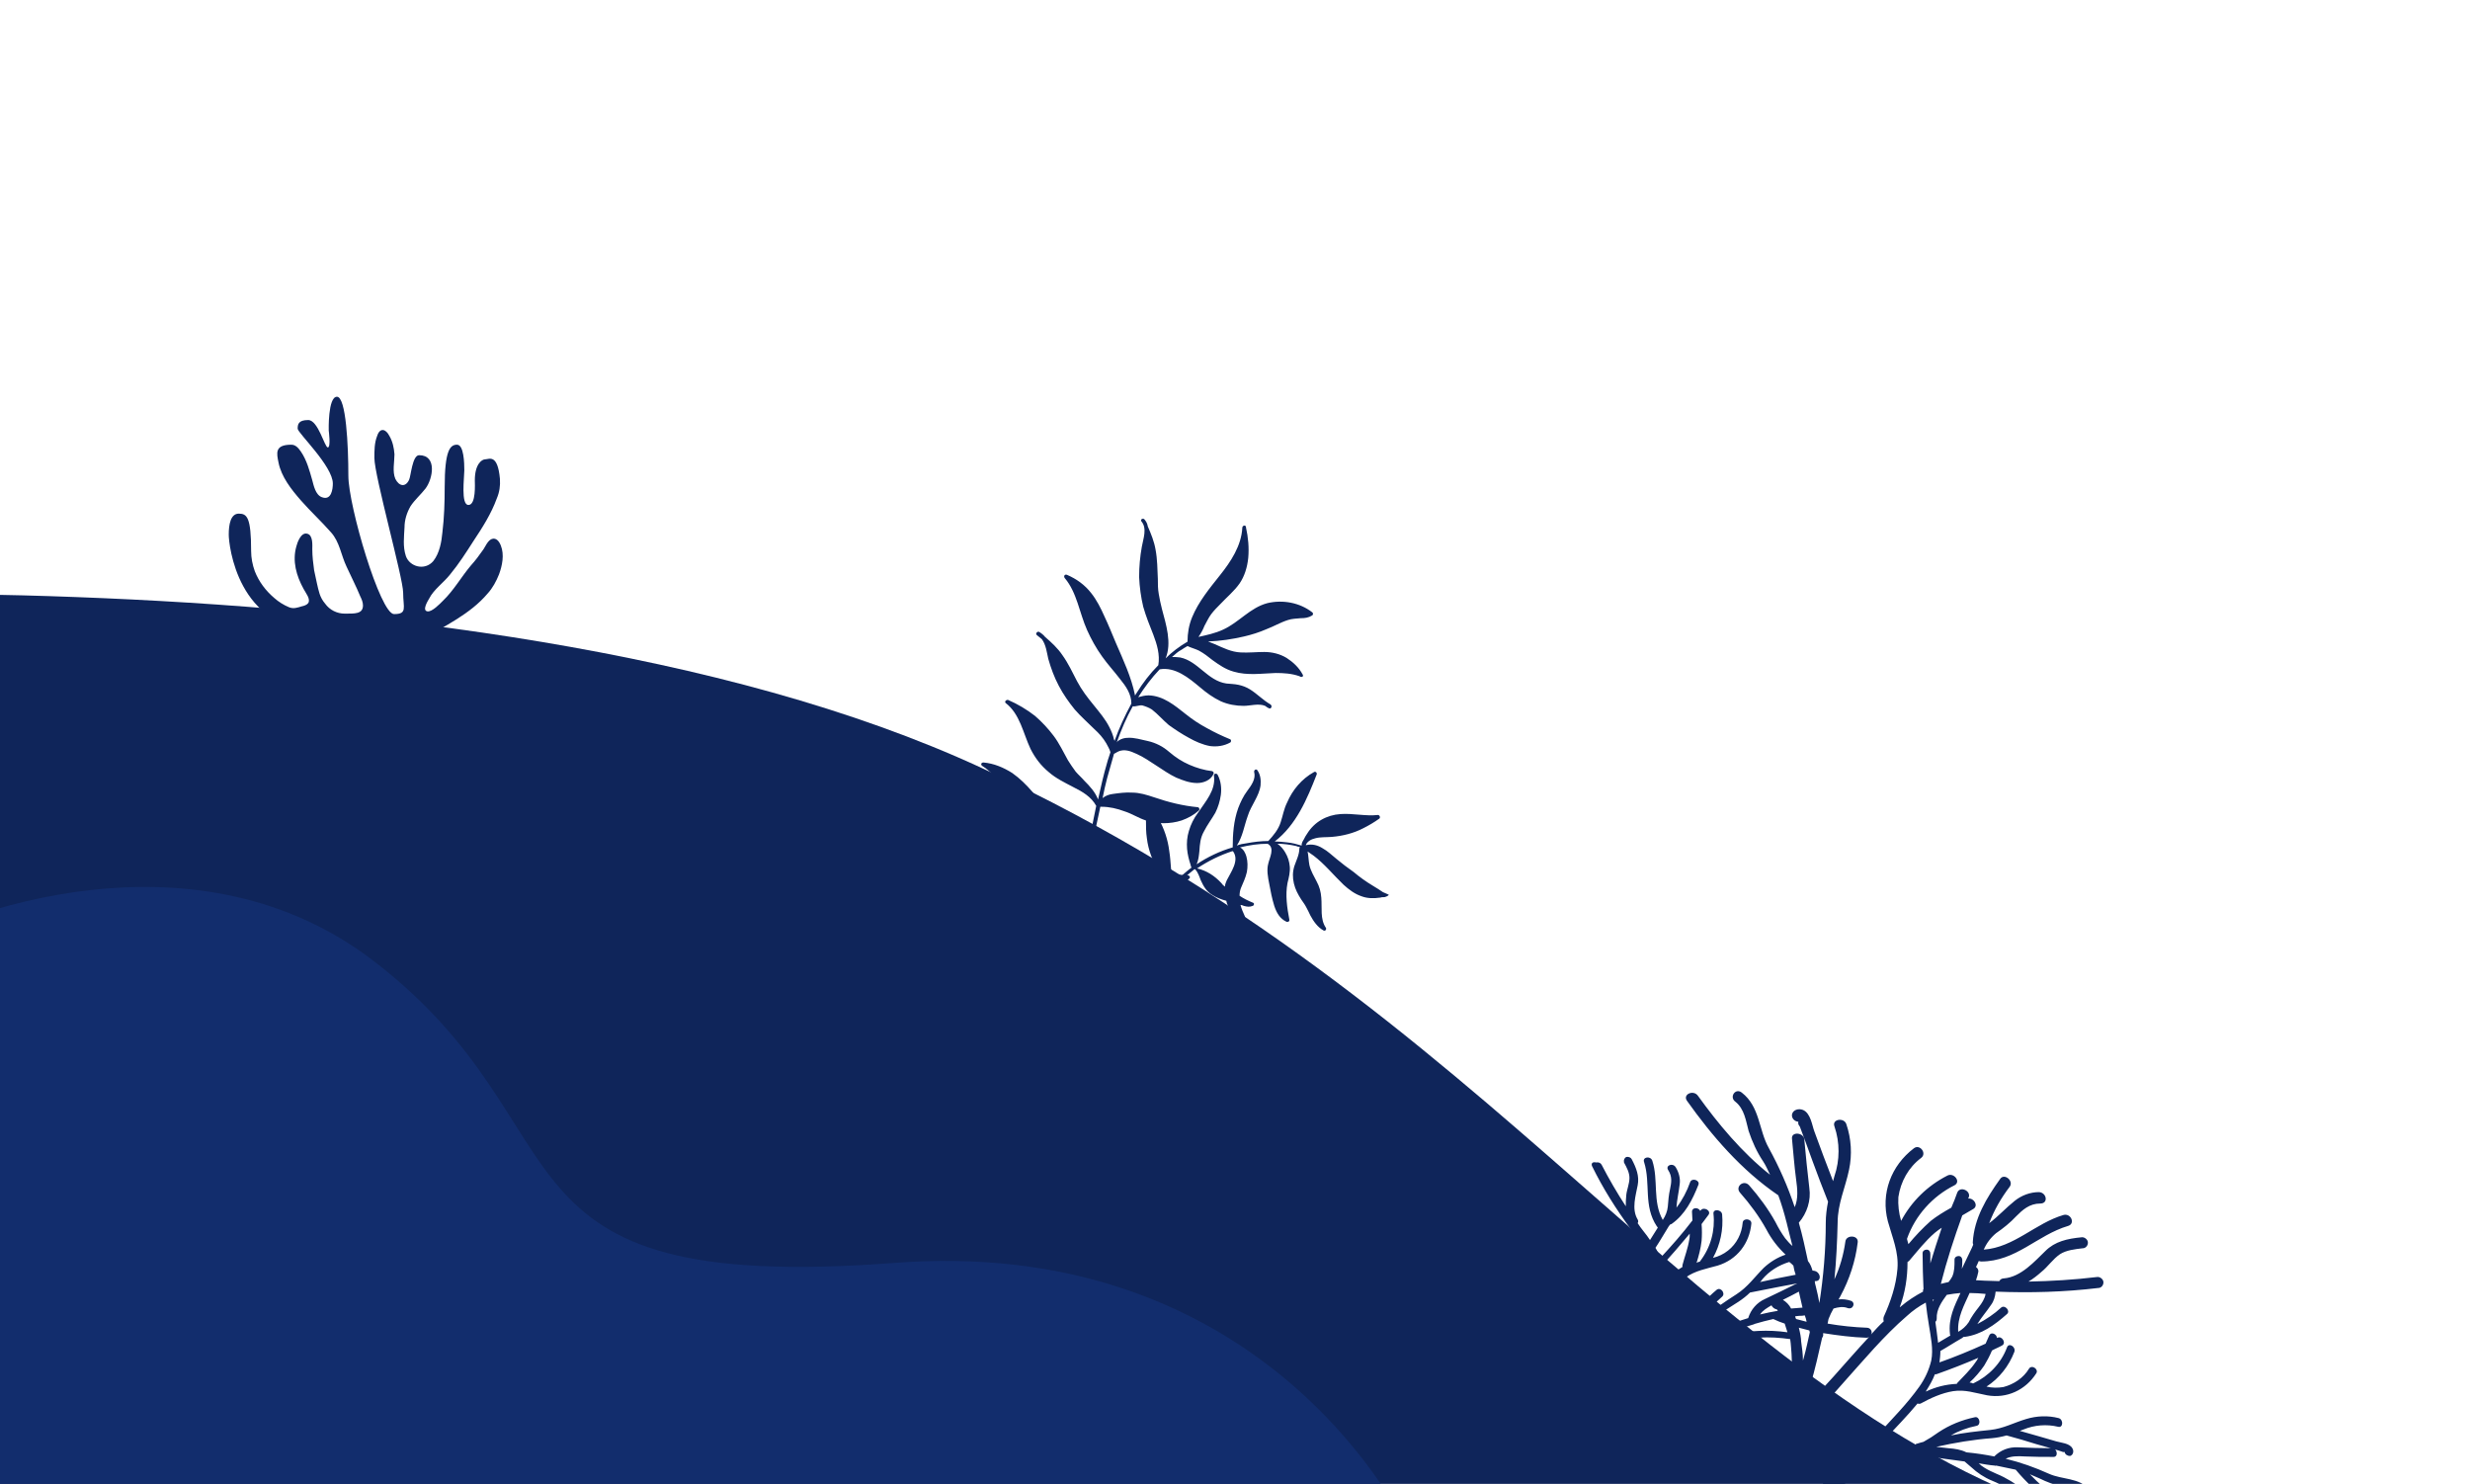 <?xml version="1.0" encoding="utf-8"?><!--Generator: Adobe Illustrator 28.2.0, SVG Export Plug-In . SVG Version: 6.00 Build 0)--><svg version="1.1" id="Layer_1" xmlns="http://www.w3.org/2000/svg" xmlns:xlink="http://www.w3.org/1999/xlink" x="0px" y="0px" viewBox="0 0 541 325" style="enable-background:new 0 0 541 325" xml:space="preserve"><style type="text/css">.st0{fill:#0F255A;}
	.st1{fill:#122D6D;}</style><g><path class="st0" d="M-96.9,132.5c0,0,199.1-16.5,311.9,35.7c112.8,52.2,157.3,136,237.3,163.3c80,27.3-44.2,176.8-44.2,176.8
		L-32.7,362.2L-96.9,132.5z"/></g><path class="st0" d="M348.7,255.4C348.7,255.4,348.7,255.4,348.7,255.4c2.4,4.9,5.3,9.5,8.5,13.8c1.6,2.1,3.3,4.2,4,6.6
	c0.5,2,0.6,4.2,0.3,6.2c-0.7,4.6-2.1,9.1-3.3,13.5c-1.4,5.1-3,10-5.6,14.5c-0.2,0.4-0.1,0.8,0.2,1c-0.3,0.5-0.6,1-0.9,1.5
	c-0.5,0.9,1.2,1.8,1.8,0.8c1.9-3.4,4-6.5,6.4-9.6c2.1-1.4,4.2-2.8,6.4-4.1c1.8-1,4.7-2.5,7.2-1.9c0.7,0.7,2,0.2,1.5-0.7
	c-1.2-2.4-6.3-0.5-7.9,0.1c-0.9,0.4-1.8,0.8-2.6,1.3c0.1-0.1,0.2-0.2,0.3-0.4c0.9-0.9,1.9-1.8,2.8-2.8c0.3-0.1,0.5-0.2,0.8-0.3
	c0.2,0,0.3,0,0.5,0c3-0.9,6-1.9,8.9-3c0.6,0.1,1.2,0.3,1.8,0.5c1.8,0.5,3.6,0.7,5.5,0.6c2.3-0.2,4.6,0,6.8,0.3
	c0.2,1.2,0.2,2.3,0.3,3.2c0.2,3.6,0,7.2-0.1,10.8c-1.9,5.2-4.1,10.3-6.8,15.2c-0.7,1.4,1.6,2.8,2.3,1.4c0.4-0.8,0.8-1.5,1.2-2.3
	c0.5,0.1,1.1,0,1.4-0.6c3.5-6.6,8.3-12.5,13.4-18.2c4.4-4.9,8.8-10.2,13.9-14.6c1.2-1.1,2.6-2.1,4.1-2.9c0.2,1.7,0.4,3.3,0.7,5
	c0.4,2.6,1,5.2,0.5,7.7c-0.5,2.1-1.4,4-2.6,5.7c-2.7,3.8-6,7.1-9.1,10.5c-3.6,3.9-7.3,7.5-11.7,10.3c-0.4,0.2-0.4,0.7-0.3,1
	c-0.5,0.3-1,0.6-1.5,0.9c-0.9,0.6,0.3,2.1,1.2,1.6c3.2-2.1,6.6-4,10.1-5.6c2.5-0.3,5-0.6,7.5-0.7c2.1-0.1,5.3,0,7.3,1.6
	c0.3,1,1.7,1.1,1.7,0c0-2.7-5.4-3.4-7.1-3.5c-1-0.1-2-0.1-3,0c0.2,0,0.3-0.1,0.5-0.2c1.2-0.4,2.5-0.8,3.7-1.2c0.3,0,0.6,0.1,0.9,0.1
	c0.1,0.1,0.3,0.2,0.4,0.2c3.1,0.6,6.2,1,9.3,1.4c0.5,0.4,0.9,0.8,1.4,1.2c1.4,1.3,2.9,2.3,4.6,3c2.2,0.9,4.2,2.1,6.1,3.6
	c1,0.8,1.9-0.7,1-1.5c-1.9-1.4-3.9-2.7-6.1-3.6c-0.9-0.4-1.8-0.8-2.6-1.3c-0.5-0.3-0.9-0.6-1.3-1c1.2,0.2,2.3,0.4,3.5,0.5
	c0.1,0,0.2,0.1,0.3,0c1.4,0.3,2.8,0.6,4.3,0.9c4.4,5.3,10.3,9.5,16,12.8c1,0.6,1.6-1.1,0.5-1.7c-4.6-2.7-9.5-6-13.4-10.1
	c0.7,0.3,1.4,0.6,2.1,0.9c1.6,0.8,3.2,1.4,5,1.8c1.5,0.3,3.4,0.3,4.7,1.7c0.9,0.9,2.2-0.2,1.3-1.1c-2.5-2.6-6-2.1-8.9-3.4
	c-3.1-1.4-6.2-2.5-9.5-3.3c1.2-0.6,2.6-0.6,4.2-0.5c2.1,0.1,4.2,0.1,6.3,0.1c1.1,0,0.8-1.9-0.3-1.9c-2.5,0-5-0.1-7.5-0.2
	c-2-0.1-3.8,0.6-5.2,2c-2-0.4-4-0.7-6.1-0.9c-1.2-0.6-2.5-0.8-3.9-0.9c-0.9-0.1-1.8-0.2-2.7-0.3c4-0.9,8.1-1.6,12.2-1.9
	c1.1-0.1,2.1-0.3,3.2-0.6c2.2,0.6,4.3,1.2,6.5,1.9l3.2,0.9l1.7,0.5l0.6,0.2c0.2,0.1,0.5,0.2,0.7,0.1c0.1,0.6,0.7,0.9,1.2,0.9
	c0.7-0.2,0.9-1.1,0.5-1.7c-0.6-1.1-2.5-1.2-3.5-1.5c-2.6-0.8-5.3-1.5-8-2.3c0.3-0.1,0.5-0.2,0.8-0.3c2.4-1,5.1-1.2,7.6-0.6
	c1.1,0.3,1.2-1.6,0.1-1.9c-2.3-0.6-4.8-0.5-7.1,0.2c-2.7,0.8-5,2.1-7.9,2.4c-2.9,0.3-5.8,0.6-8.6,1.2c1.7-1,3.6-1.7,5.6-2.1
	c1.1-0.2,0.7-2.1-0.3-1.9c-2.9,0.6-5.6,1.7-8,3.3c-1.1,0.8-2.2,1.5-3.3,2.1c-0.5,0.1-1,0.3-1.4,0.4c-0.2,0-0.3,0.1-0.4,0.3
	c-0.2,0-0.4,0-0.6,0.2c-1.2,0.4-2.4,0.7-3.6,1.1c-2.3,0.8-4.6,1.7-6.8,2.7c-0.1,0-0.2,0-0.3,0c-0.3,0-0.5,0.2-0.6,0.4
	c-0.3,0.1-0.5,0.3-0.8,0.4c2-1.8,4-3.8,5.9-5.9c2.4-2.6,5-5.2,7.3-8c0.2,0.1,0.5,0.1,0.7,0c2.2-1.2,4.6-2.3,7.1-2.7
	c2.6-0.4,4.8,0.4,7.4,0.9c4.4,0.8,8.5-1.2,10.8-4.8c0.6-0.9-1-2-1.6-1c-1.2,2-3.3,3.4-5.6,4c-1.2,0.2-2.5,0.2-3.7-0.1
	c2.8-1.8,4.9-4.5,6.1-7.6c0.4-1.1-1.2-2.1-1.6-1c-1.3,3.5-4,6.3-7.4,7.9c0,0,0,0,0,0c-0.1,0-0.2,0-0.3-0.1c-0.2,0-0.3-0.1-0.5-0.1
	c1.2-1.1,2.3-2.4,3.2-3.7c0.6-1,1.2-2.1,1.7-3.3c0.7-0.4,1.5-0.7,2.2-1.1c1-0.5,0-2.2-1-1.7c0,0-0.1,0-0.1,0.1
	c0-0.9-1.3-1.5-1.7-0.6c-0.3,0.6-0.5,1.2-0.8,1.8c-3.3,1.5-6.7,2.9-10.1,4.1c0.1-0.8,0.2-1.6,0.2-2.5c1.6-0.9,3.1-1.9,4.7-2.8
	c0.1-0.1,0.3-0.2,0.4-0.3c0.1,0,0.2,0,0.3,0c3.6-0.5,6.5-2.6,9.2-5c0.8-0.7-0.5-2.1-1.3-1.4c-1.5,1.4-3.3,2.6-5.2,3.6
	c0.9-1.5,2-2.7,3-4.2c0.6-0.8,0.9-1.8,1-2.9c7.5,0.3,15,0.1,22.5-0.8c0,0,0.1,0,0.1,0c0.7-0.1,1.1-0.8,1-1.4s-0.8-1.1-1.4-1
	c-5,0.6-10,0.9-15,1c1-0.6,1.9-1.3,2.8-2.1c1.5-1.2,2.5-2.8,4.1-3.9c1.4-0.9,3.3-1.1,5-1.3c0,0,0.1,0,0.1,0c0.7-0.1,1.1-0.8,1-1.4
	s-0.8-1.1-1.4-1c-3.1,0.3-5.8,0.9-7.9,3c-2.3,2.2-5.3,5.7-9.1,6c-0.4,0-0.8,0.2-1,0.6c-1.1,0-2.1-0.1-3.2-0.1
	c-0.6,0-1.3-0.1-1.9-0.1c0.2-0.6,0.4-1.2,0.5-1.8c0.1-0.5-0.2-0.9-0.5-1.1c0.2-0.4,0.4-0.8,0.6-1.3c0.2,0,0.3,0.1,0.5,0.1
	c7.7,0,12.3-5.8,19.1-7.8c1.6-0.5,0.6-2.8-1-2.4c-6.2,1.8-10.8,7.1-17.5,7.6c0.6-1.4,1.5-2.6,2.7-3.6c1.6-1.1,3.1-2.3,4.4-3.7
	c1.4-1.4,2.9-2.8,5.3-2.8c1.8,0,1.4-2.4-0.3-2.5c-1.9,0-3.8,0.7-5.3,1.9c-2,1.6-3.6,3.4-5.6,4.9c1.1-2.9,2.6-5.5,4.5-8
	c0.9-1.3-1.2-3-2.1-1.7c-3,4.2-5.7,8.6-6,13.9c0,0.1,0,0.3,0.1,0.5c-0.1,0.2-0.2,0.5-0.3,0.7c-0.7,1.5-1.5,3.1-2.2,4.6
	c0.1-0.6,0.1-1.2,0.1-1.9c0-0.5-0.3-0.9-0.8-0.9c-0.5,0-0.9,0.3-0.9,0.8c0,0,0,0,0,0.1c0,1.2,0,2.5-0.5,3.6
	c-0.2,0.4-0.5,0.8-0.8,1.2c-0.6,0.1-1.2,0.3-1.7,0.4c1.3-5.1,2.9-10,4.7-15c0.8-0.5,1.6-0.9,2.4-1.4c1.2-0.7,0.2-2.4-1.1-2.3
	c0-0.1,0-0.1,0.1-0.2c0.6-1.5-1.9-2.6-2.5-1.1c-0.4,1.1-0.8,2.2-1.3,3.3c-1.6,0.9-3.1,1.8-4.5,2.9c-1.8,1.6-3.4,3.3-4.9,5.1
	c-0.1-0.2-0.1-0.5-0.2-0.7c0-0.1-0.1-0.3-0.1-0.4c0,0,0,0,0-0.1c1.8-5.1,5.6-9.3,10.4-11.7c1.5-0.8-0.2-2.9-1.6-2.1
	c-4.3,2.2-7.8,5.6-10.1,9.9c-0.5-1.7-0.7-3.5-0.6-5.2c0.5-3.4,2.2-6.5,5-8.6c1.3-1-0.3-3.1-1.6-2.1c-5,3.8-7.3,9.9-5.7,16
	c1,3.6,2.4,6.7,2.1,10.4c-0.3,3.7-1.5,7.2-3,10.5c-0.1,0.3-0.1,0.7,0,1c-1,0.9-1.9,1.9-2.8,2.9c0.4-0.5,0-1.5-0.9-1.5
	c-2.8-0.1-5.7-0.4-8.6-0.9c0.1-0.3,0.1-0.7,0.2-1c0.3-0.8,0.7-1.6,1.1-2.3c1-0.3,2.1-0.5,3.1-0.1c1.2,0.4,1.8-1.2,0.7-1.6
	c-0.9-0.3-1.8-0.4-2.7-0.3c0.1-0.2,0.3-0.5,0.4-0.7c2-3.7,3.3-7.7,3.8-11.8c0.2-1.6-2.5-1.7-2.7-0.2c-0.4,2.9-1.2,5.7-2.4,8.3
	c0.4-4.1,0.6-8.2,0.7-12.4c0-4.2,1.7-7.7,2.5-11.6c0.7-3.3,0.5-6.8-0.6-10c-0.5-1.5-3.2-1.1-2.6,0.5c1.2,3.5,1.2,7.4,0,10.9
	c-0.1,0.4-0.2,0.7-0.3,1.1c-1.4-3.6-2.8-7.3-4.1-10.9c-0.5-1.3-0.8-4-2.5-4.7c-1-0.4-2.2,0-2.4,1c-0.1,0.8,0.5,1.5,1.4,1.6
	c-0.1,0.3,0,0.7,0.3,1l0.3,0.8l0.9,2.4l1.6,4.4c1.1,3,2.2,5.9,3.4,8.9c-0.3,1.5-0.5,3.1-0.5,4.6c0,5.9-0.5,11.8-1.4,17.6
	c-0.2-1.2-0.5-2.5-0.8-3.7c-0.1-0.4-0.2-0.7-0.2-1.1c0.3,0,0.5,0,0.8-0.2c0.5-0.5,0.3-1.3-0.3-1.8c-0.3-0.2-0.6-0.3-1-0.3
	c-0.2-0.7-0.5-1.5-1-2.1c-0.6-2.8-1.2-5.6-2-8.4c1.8-2.1,2.7-4.9,2.3-7.6c-0.4-3.5-0.8-7.1-1.1-10.6c-0.1-1.6-2.9-1.8-2.7-0.2
	c0.3,3,0.5,5.9,0.9,8.9c0.3,2.2,0.5,4.2-0.3,6.1c-1.5-4.5-3.4-8.8-5.7-13c-2.2-3.9-1.9-9-5.9-12.1c-1.4-1.1-2.8,1-1.4,2
	c2,1.6,2.3,4.2,2.9,6.4c0.8,2.4,1.8,4.6,3.2,6.7c0.6,0.9,1,1.9,1.5,2.9c-6.2-4.9-11.4-11.2-15.8-17.3c-1-1.4-3.4-0.3-2.4,1.1
	c5.4,7.6,11.9,15.2,20,20.7l0,0c0.7,1.9,1.3,3.9,1.8,5.9c0,0.1,0.1,0.2,0.1,0.4c0.4,1.6,0.8,3.2,1.2,4.8c-0.6-0.5-1.1-1.1-1.6-1.7
	c-0.8-1.1-1.5-2.3-2.1-3.5c-1.6-2.9-3.6-5.6-5.8-8.1c-1.2-1.3-3.1,0.3-2,1.6c2.2,2.5,4.2,5.2,5.8,8.1c1.1,2.1,2.5,3.9,4.2,5.5
	c-1.8,0.6-3.4,1.6-4.8,2.9c-2,2-3.5,4.2-6,5.8c-2.5,1.6-4.8,3.2-7.1,5c1.1-1.7,2.5-3.2,4-4.5c0.8-0.7-0.3-2.2-1.2-1.5
	c-2.3,1.9-4.2,4.1-5.6,6.6c-0.6,1.2-1.3,2.3-2,3.4c-0.4,0.3-0.7,0.7-1.1,1c-0.1,0.1-0.2,0.3-0.2,0.4c-0.2,0.1-0.4,0.3-0.4,0.5
	c-0.9,0.9-1.8,1.7-2.7,2.6c-1.7,1.7-3.3,3.6-4.8,5.5c-0.1,0.1-0.2,0.1-0.2,0.2c-0.2,0.1-0.3,0.3-0.3,0.6c-0.2,0.2-0.4,0.5-0.5,0.8
	c1-2.6,1.8-5.2,2.5-7.9c1-3.4,2-6.9,2.8-10.5c0.2,0,0.5-0.1,0.6-0.3c1.4-2.1,3-4.1,5.1-5.6c2.1-1.5,4.5-1.9,7-2.6
	c4.3-1.3,7-4.9,7.4-9.2c0.1-1.1-1.8-1.3-1.9-0.2c-0.2,2.4-1.3,4.6-3.2,6.1c-1,0.8-2.1,1.3-3.3,1.6c1.6-2.9,2.3-6.2,2-9.5
	c-0.1-1.1-2-1.3-1.9-0.2c0.4,3.7-0.6,7.4-2.9,10.4c0,0,0,0,0,0.1c-0.1,0-0.2,0-0.3,0.1c-0.2,0-0.3,0.1-0.5,0.2
	c0.5-1.6,0.9-3.1,1.1-4.8c0.1-1.2,0.1-2.5,0-3.7c0.5-0.7,1-1.3,1.5-2c0.7-0.9-1-1.9-1.7-1c0,0-0.1,0.1-0.1,0.1
	c-0.4-0.8-1.8-0.8-1.8,0.2c0,0.6,0.1,1.3,0.1,1.9c-2.2,2.9-4.6,5.6-7.1,8.3c-0.2-0.8-0.6-1.6-1-2.3c1-1.5,1.9-3.1,2.9-4.7
	c0.1-0.1,0.2-0.3,0.3-0.4c0.1,0,0.2-0.1,0.3-0.1c3-2.1,4.6-5.3,5.9-8.6c0.4-1-1.4-1.6-1.8-0.6c-0.7,2-1.7,3.9-3,5.6
	c0.1-1.8,0.5-3.3,0.7-5.1c0.2-1.3-0.2-2.7-0.9-3.8c-0.7-1-2.3-0.3-1.6,0.7c0.9,1.4,0.7,2.7,0.4,4.1c-0.3,1.3-0.4,2.6-0.5,3.9
	c-0.1,1-0.5,2-1.1,2.9c-2.3-4.1-0.9-8.7-2.3-13c-0.4-1.1-2.2-0.8-1.8,0.3c1.5,4.7-0.2,9.6,2.8,14.1c0.1,0.1,0.2,0.2,0.2,0.3
	c-0.6,0.9-1.1,1.8-1.7,2.7c-0.4-0.6-0.9-1.3-1.4-1.9c-0.5-0.6-0.9-1.2-1.3-1.8c0.2-0.3,0.1-0.6,0-0.8c-1.4-2.3-0.4-5.3,0-7.5
	c0.4-2-0.3-3.8-1.3-5.7c-0.2-0.4-0.7-0.6-1.2-0.5c-0.4,0.2-0.6,0.7-0.5,1.1c0,0,0,0,0,0.1c0.6,1.1,1.2,2.2,1.2,3.4
	c0,1.3-0.6,2.6-0.7,3.8c-0.1,0.8-0.1,1.6-0.1,2.4c-1.9-2.9-3.7-6-5.3-9.1c-0.2-0.4-0.7-0.6-1.2-0.5
	C348.7,254.4,348.5,254.9,348.7,255.4L348.7,255.4z M431.4,283.2c1.2,0,2.4,0.1,3.5,0.2c-0.2,1.1-0.8,2-1.5,2.9
	c-0.8,1-1.6,2.1-2.2,3.3c-0.6,0.9-1.4,1.6-2.3,2.1C428.7,288.5,430.2,285.9,431.4,283.2L431.4,283.2z M421.8,304.8
	c0,0,0.1-0.1,0.1-0.2c0.7-1.1,1.4-2.3,1.9-3.6c0.1,0,0.2,0,0.3,0c3.1-1.1,6.2-2.3,9.2-3.6c-0.2,0.4-0.4,0.7-0.7,1.1
	c-1.1,1.6-2.5,2.9-3.8,4.3c-0.1,0.1-0.2,0.2-0.2,0.3C426.2,303.2,423.9,303.8,421.8,304.8z M424.2,288.8c-0.1-2,1.1-3.7,2.2-5.2
	c1-0.2,2-0.3,3-0.4c-1.3,2.8-2.7,5.5-2.3,9c0,0.1,0,0.2,0.1,0.3c-0.9,0.5-1.8,1.1-2.7,1.6c-0.1-0.8-0.2-1.6-0.3-2.4
	c-0.1-0.7-0.2-1.5-0.3-2.2C424.1,289.4,424.2,289.1,424.2,288.8L424.2,288.8z M423.3,285.1c0-0.1,0-0.2,0-0.4c0.1,0,0.2-0.1,0.3-0.1
	C423.5,284.8,423.3,284.9,423.3,285.1z M417.8,276.4c0.2-0.1,0.3-0.2,0.4-0.3c1.8-2.1,3.5-4.3,5.6-6.1c0.5-0.4,1-0.8,1.5-1.1
	c-0.9,2.6-1.7,5.2-2.5,7.8c0-0.7,0-1.4,0-2.1c0-0.5-0.3-0.9-0.8-0.9c-0.5,0-0.9,0.3-0.9,0.8c0,0,0,0,0,0.1c0,2.6,0.1,5.2,0.2,7.7
	c0,0.1,0,0.1-0.1,0.2c0,0.1,0,0.3,0,0.4c-1.7,0.9-3.4,2-4.8,3.2c-0.1,0.1-0.2,0.2-0.3,0.2C417.3,283.1,417.8,279.8,417.8,276.4
	L417.8,276.4z M392.8,277.2c0.1,0.7,0.3,1.4,0.5,2c-2.6,0.5-5.2,1-7.8,1.6c0.2-0.2,0.4-0.4,0.5-0.6c1.5-1.8,3.6-3.1,5.9-3.8
	C392.2,276.6,392.5,276.9,392.8,277.2L392.8,277.2z M389.2,286.8c0.1,0.1,0.1,0.2,0.2,0.3c-1.3,0.2-2.6,0.5-3.9,0.8
	c0.6-0.9,1.5-1.4,2.5-2C388.2,286.3,388.6,286.7,389.2,286.8L389.2,286.8z M390.5,284.7c1.2-0.6,2.4-1.2,3.5-1.8
	c0.3,1.2,0.5,2.3,0.8,3.5c-0.8,0.1-1.7,0.1-2.5,0.2C391.9,285.8,391.2,285.1,390.5,284.7L390.5,284.7z M395.7,289.5
	c-0.8-0.2-1.5-0.4-2.3-0.6c-0.1-0.2-0.2-0.4-0.2-0.6c0.3,0,0.6-0.1,0.9-0.1c0.4,0,0.8,0,1.2-0.1C395.5,288.6,395.6,289,395.7,289.5
	L395.7,289.5z M393.9,310.6c0.1-0.4,0.3-0.8,0.5-1.1c0.3-0.2,0.5-0.5,0.5-0.9c0-0.1,0-0.3,0-0.4c1.2-3.3,2.2-6.6,3-10
	c0.4-1.7,0.8-3.5,1.2-5.2c0.2-0.2,0.3-0.6,0.2-0.9c0,0,0-0.1,0.1-0.1c3.2,0.5,6.3,0.9,9.4,1c0.3,0,0.5-0.1,0.6-0.2
	c-2.7,2.9-5.2,5.8-7.8,8.7C398.9,304.4,396.3,307.4,393.9,310.6L393.9,310.6z M394,290.8c0.8,0.2,1.5,0.4,2.3,0.6
	c0,0.1,0.1,0.3,0.1,0.4c-0.4,1.8-0.8,3.7-1.3,5.5c-0.1,0.2-0.1,0.5-0.2,0.7c0-1.4-0.2-2.8-0.4-4.2C394.5,293.1,394.3,292,394,290.8z
	 M380.7,291.2c1.1-0.4,2.2-0.8,3.3-1.1c0.1,0,0.2,0,0.2-0.1c1.4-0.4,2.8-0.8,4.2-1.1l0,0c0.8,0.4,1.6,0.7,2.5,1
	c0.2,0.6,0.4,1.2,0.6,1.9c-2.1-0.3-4.2-0.4-6.3-0.3c-1,0.1-1.9,0.1-2.9,0.1C381.8,291.5,381.3,291.4,380.7,291.2z M370.8,292.4
	c3.1-2.7,6.4-5.1,10-7.3c0.9-0.6,1.8-1.3,2.5-2c2.2-0.4,4.4-0.9,6.6-1.3l3.2-0.6l0.4-0.1l0,0.1c0,0-0.1,0-0.1,0
	c-2.2,1.1-4.5,2.2-6.8,3.3c-1.8,0.8-3.1,2.3-3.7,4.2c-2,0.6-3.9,1.3-5.8,2c-1.4,0-2.6,0.5-3.9,1
	C372.5,291.8,371.6,292.1,370.8,292.4L370.8,292.4z M363.4,277.8c0,0,0.2-0.1,0.2-0.2c2.3-2.4,4.4-4.9,6.5-7.4c0,0.4,0,0.9-0.1,1.3
	c-0.3,1.9-1,3.7-1.5,5.6c0,0.1,0,0.2,0,0.4c-2,1.2-3.8,2.8-5.2,4.7c0-0.1,0-0.2,0-0.3C363.5,280.4,363.6,279.1,363.4,277.8
	L363.4,277.8z"/><g><path class="st0" d="M302.9,195.4c-0.7-0.5-1.4-0.9-2.2-1.4c-1.5-0.9-2.9-1.9-4.2-3c-1.3-0.9-2.6-1.9-3.8-2.9c-1-0.8-1.9-1.7-3-2.3
		c-1.1-0.7-2.3-1-3.6-0.7c0,0-0.1,0-0.1,0c0.3-0.8,1.2-1.3,2.1-1.5c1.1-0.3,2.4-0.2,3.6-0.3c2.4-0.2,4.8-0.8,6.9-1.9
		c1.2-0.6,2.4-1.3,3.5-2.1c0.3-0.2,0.1-0.8-0.3-0.8c-2.7,0.3-5.5-0.4-8.2-0.2c-3,0.2-5.7,1.7-7.3,4.3c-0.3,0.4-0.5,0.8-0.7,1.2
		c-0.2,0.3-0.5,0.8-0.5,1.2c0,0.1,0,0.1,0,0.2c-1-0.3-2.1-0.6-3.2-0.7c-0.9-0.1-1.8-0.2-2.7-0.2c4.7-3.6,7.1-9.3,9.2-14.7
		c0.1-0.4-0.3-0.7-0.6-0.5c-2.7,1.5-4.7,3.9-5.9,6.7c-0.7,1.4-0.9,2.8-1.4,4.3c-0.5,1.6-1.6,2.9-2.7,4.1l0,0c-1.6,0-3.2,0.2-4.8,0.5
		c-0.7,0.1-1.4,0.2-2.1,0.5c1.3-2,1.6-4.3,2.4-6.5c0.7-2.3,2.5-4.3,2.8-6.7c0.1-1.1,0-2.3-0.7-3.3c-0.3-0.4-0.8,0-0.7,0.4
		c0.4,1.5-0.6,2.9-1.5,4.1c-0.9,1.2-1.5,2.5-2,3.8c-1,2.8-1.2,5.7-1.2,8.6c-2.8,0.8-5.5,2.1-7.9,3.7c0.4-0.9,0.5-1.9,0.6-2.9
		c0.1-1.5,0.2-2.9,1-4.3c0.7-1.4,1.7-2.7,2.5-4.1c0.6-1.2,1-2.5,1.2-3.9c0.2-1.5,0-3.1-0.7-4.4c-0.2-0.4-0.9-0.3-0.8,0.2
		c0,0,0,0,0,0.1c0.4,3.1-1.9,5.6-3.5,8c-0.9,1.2-1.6,2.6-2,4c-0.4,1.3-0.5,2.6-0.4,3.9c0.1,1.2,0.4,2.4,0.8,3.6c0,0,0,0,0,0
		c0,0.1,0,0.2,0.1,0.3l0,0l0,0c0,0.1,0,0.2,0.1,0.2c-1.2,0.9-2.2,1.8-3.2,2.8c-0.3,0.3-0.6,0.6-0.8,0.9c-0.6-2.4-0.5-4.9-0.9-7.3
		c-0.3-2.5-1.1-4.9-2.4-7.2c-0.7-1.3-1.6-2.5-2.6-3.6c-0.4-0.4-1,0-0.7,0.5c0.6,1.1,0.7,2.4,0.6,3.6c0,1.3,0,2.6,0.2,3.9
		c0.3,2.6,1.3,5.1,2.6,7.3c0.4,0.6,0.8,1.3,1.2,1.8c0.4,0.6,0.9,1.2,1.1,1.8l0,0c-1.4,1.8-2.5,3.8-3.6,5.9l-0.9,1.7
		c0,0-0.1-0.1,0-0.2l0,0c0.4-2.3-0.5-4.6-1.7-6.5c-0.8-1.2-1.7-2.2-2.5-3.4c-0.8-1.1-1.5-2.3-2.1-3.5c-0.6-1.4-1.2-2.8-1.7-4.2
		c0,0,0-0.1,0-0.1c-0.2-0.4-0.9-0.3-0.8,0.2c0,0,0,0,0,0.1l0,0c0.3,1.4,0,2.7-0.1,4.1c0,1.4,0.1,2.7,0.4,4c0.4,1.2,0.9,2.5,1.7,3.5
		c0.9,1.2,2.2,2,3.4,2.9c1.1,0.8,2,1.8,2.5,3c0.1,0.4,0.2,0.8,0.2,1.1c0,0,0,0.1,0,0.1c-1,2-2.2,4-3.7,5.7
		c-4.2,4.8-10.3,7.5-16.2,9.9c-0.7,0.3-1.4,0.6-2.1,0.8c-0.5,0.2-0.2,1,0.3,0.8c5.8-2.2,11.8-4.6,16.5-8.8c2.4-2.1,4.2-4.7,5.7-7.5
		l0.2-0.3c0.1,0,0.2,0,0.3-0.1c1,1,2,2.1,3.1,3.2c1,1,2.2,2.1,2.9,3.4c1.1,2.2,0.4,4.7-0.8,6.7c-0.2,0.3,0.2,0.7,0.5,0.6
		c3-1.4,4.1-5,3.5-8c-0.6-2.9-2.5-5.4-5.2-6.7c-1-0.5-2.4-1-3.5-0.6c1.1-2.3,2.3-4.7,3.9-6.7c0.1-0.2,0.3-0.4,0.5-0.6
		c1.7,1.5,2.7,3.8,4,5.6c0.7,1,1.6,1.9,2.7,2.5c1.2,0.6,2.5,0.9,3.8,1.1c1.2,0.2,2.7,0.5,3.4-0.7c0.2-0.3-0.2-0.6-0.5-0.6
		c-3,0.1-5-2.7-6.6-4.7c-1.6-1.9-3.5-3.8-6.1-4c1.2-1.4,2.6-2.6,4.1-3.8c0.1,0,0.1,0,0.2,0c0.6,0.7,0.9,1.6,1.2,2.4
		c0.6,1.3,1.2,2.4,2.5,3.2c0.9,0.6,2,1,3.1,1.3c0.1,0.6,0.3,1,0.6,1.5c0.6,1.2,1.7,2.2,2.9,2.6c0.3,0.1,0.7-0.2,0.6-0.6
		c-0.4-0.9-0.8-1.8-1-2.6c0.2,0,0.5,0.1,0.7,0.2c0.7,0.2,1.3,0.3,2,0c0.3-0.1,0.4-0.6,0-0.7c-1-0.4-2-0.9-2.9-1.5
		c0-0.6,0.1-1.2,0.3-1.7c0.5-1.2,1-2.2,1.3-3.5c0.2-1.1,0.2-2.3-0.1-3.4c-0.2-0.7-0.6-1.6-1.4-2c2-0.5,4.1-0.8,6.1-0.8
		c0,0.1,0.1,0.1,0.1,0.1c1.4,0.9,0.3,2.9,0,4.2c-0.4,1.4-0.1,3,0.2,4.5c0.3,1.6,0.6,3.2,1.1,4.8c0.5,1.5,1.2,2.8,2.7,3.5
		c0.3,0.1,0.7-0.1,0.6-0.5c-0.5-2.6-0.9-5.4-0.4-8c0.3-1.2,0.6-2.4,0.5-3.6c-0.1-1.1-0.4-2.1-1-3.1c-0.4-0.7-1-1.4-1.7-1.9
		c1.3,0,2.8,0.2,4.1,0.5c0.2,0.1,0.5,0.2,0.8,0.2c0,0.1,0,0.1-0.1,0.3c0,1.4-0.7,2.7-1.1,3.9c-0.4,1.3-0.4,2.5-0.1,3.8
		c0.3,1.3,0.9,2.4,1.6,3.5c0.4,0.6,0.8,1.1,1.1,1.7c0.3,0.6,0.6,1.1,0.9,1.8c0.7,1.3,1.6,2.6,2.9,3.3c0.4,0.2,0.7-0.3,0.5-0.6
		c-1.3-1.9-0.8-4.4-1-6.6c-0.1-1.3-0.4-2.4-1-3.5c-0.6-1.2-1.3-2.3-1.6-3.6c-0.2-1-0.2-2.1-0.4-3c0.4,0.3,0.9,0.6,1.3,0.9
		c2.4,1.8,4.4,4.3,6.6,6.4c1.1,1,2.4,2,3.9,2.5c1.3,0.5,2.7,0.5,4.1,0.3c0.3-0.1,0.5-0.1,0.8-0.1c0.3,0,0.4-0.1,0.7-0.2
		c0.2-0.1,0.3-0.2,0.4-0.3C304.1,195.9,303.1,195.5,302.9,195.4L302.9,195.4z M268.7,192.8c-0.2,0.5-0.4,0.9-0.4,1.4
		c-0.3-0.2-0.6-0.5-0.8-0.8c-1.5-1.6-3.2-2.7-5.3-3.2c2.4-1.6,5-2.9,7.8-3.8c0,0,0,0.1,0.1,0.1l0,0
		C271.5,188.5,269.6,191,268.7,192.8L268.7,192.8z"/><path class="st0" d="M285.3,147.7c-0.8-1.5-2.1-2.7-3.5-3.6c-1.5-0.9-3.2-1.3-4.9-1.3c-1.7,0-3.5,0.2-5.2,0.1c-2-0.1-3.8-1-5.6-1.8
		c-0.5-0.2-1-0.4-1.5-0.6c2.7-0.1,5.3-0.5,7.9-1.1c1.7-0.4,3.3-0.9,4.9-1.6c1.6-0.6,3.1-1.5,4.7-2c0.9-0.3,1.8-0.3,2.8-0.4
		c0.9,0,1.7-0.1,2.5-0.6c0.2-0.1,0.3-0.5,0-0.7c-2.7-2.1-6.4-2.8-9.8-2c-3.8,1-6.2,4.2-9.7,5.8c-1.7,0.8-3.6,1.2-5.4,1.6
		c0.5-0.7,1-1.6,1.3-2.4c0.5-0.9,0.9-1.8,1.5-2.6c0.6-0.8,1.3-1.5,2-2.2c1.4-1.5,3-2.8,4.2-4.5c1.1-1.6,1.7-3.6,1.9-5.6
		c0.2-2.2,0-4.5-0.5-6.7l0,0c0,0,0,0,0-0.1c-0.1-0.5-0.8-0.3-0.8,0.2c-0.2,3.9-2.5,7.4-4.9,10.4c-2.3,2.9-4.7,5.8-6.1,9.2
		c-0.7,1.7-1,3.5-1,5.3c0,0.1-0.1,0.1-0.1,0.1c-1.7,1-3.3,2.2-4.7,3.6c1.4-3.4,0.1-7.4-0.8-10.8c-0.3-1.1-0.5-2.2-0.7-3.3
		c-0.2-1.1-0.2-2.2-0.2-3.3c-0.1-2.1-0.1-4.3-0.5-6.4c-0.3-1.8-1-3.5-1.7-5.1c-0.1-0.6-0.3-1-0.7-1.5c-0.3-0.4-1-0.1-0.7,0.4
		c1.3,1.5,0.4,3.8,0.1,5.5c-0.4,2.2-0.6,4.4-0.6,6.7c0.1,2.2,0.4,4.4,0.9,6.5c0.6,2.1,1.4,4.1,2.2,6.1c0.8,2.1,1.5,4.4,1.1,6.7
		c-1.8,1.8-3.4,3.9-4.7,6c-0.2,0.3-0.4,0.6-0.5,0.9l0,0.2c0,0,0,0,0-0.1c0,0,0.1-0.1,0.1-0.1c0-0.1,0.1-0.2,0-0.3
		c-0.8-4-2.6-7.8-4.2-11.5c-0.8-1.9-1.6-3.9-2.5-5.8c-0.8-1.8-1.7-3.6-2.9-5.1c-1.4-1.8-3.2-3.1-5.3-4c-0.5-0.2-0.8,0.3-0.5,0.7
		c2.7,3.2,3.2,7.6,4.9,11.4c0.9,2,2,4,3.3,5.8c1.2,1.7,2.6,3.2,3.9,4.9c1.3,1.6,2.5,3.3,2.5,5.4c-1.4,2.6-2.7,5.4-3.7,8.2
		c0-0.1,0-0.2-0.1-0.3c-0.2-1-0.6-1.9-1-2.7c-0.9-1.8-2.2-3.3-3.4-4.8c-1.4-1.7-2.7-3.4-3.7-5.3c-1-1.9-1.9-3.9-3.2-5.7
		c-1-1.5-2.4-2.8-3.8-4c-0.3-0.4-0.8-0.8-1.3-1.1c-0.4-0.2-0.9,0.4-0.5,0.7c0.4,0.3,0.7,0.6,1.1,0.9c0.9,1.2,1.1,3,1.4,4.3
		c0.6,2.1,1.3,4,2.3,5.9c1,1.9,2.2,3.6,3.5,5.2c1.3,1.5,2.9,2.9,4.3,4.3c1,0.9,1.9,1.9,2.6,3.1c0.3,0.6,0.7,1.2,0.9,1.9
		c0,0,0,0.1,0,0.1c-0.2,0.7-0.5,1.4-0.7,2.2c-0.8,2.7-1.4,5.4-2,8.1c-0.6-1.6-1.8-2.9-3-4.1c-0.6-0.7-1.3-1.3-1.9-2
		c-0.6-0.8-1.2-1.7-1.7-2.5c-1-1.8-1.9-3.7-3.1-5.3c-1.2-1.6-2.6-3.1-4.1-4.4c-1.8-1.4-3.8-2.6-5.9-3.5c-0.4-0.1-0.9,0.4-0.5,0.7
		c3.1,2.4,3.8,6.6,5.4,10c1,2,2.3,3.7,4,5.1c1.6,1.4,3.5,2.3,5.4,3.3c2,1,3.9,2.1,5,4.1c-0.6,2.8-1.1,5.7-1.8,8.5
		c-0.2,1.1-0.5,2.2-0.7,3.3c-0.8-1.8-2-3.4-3.2-5c-1.4-1.7-2.8-3.4-4.2-5c-1.4-1.6-2.7-3.2-4.1-4.9c-1.3-1.5-2.7-2.9-4.4-4.1
		c-1.9-1.2-4-2.1-6.3-2.3c-0.5,0-0.7,0.5-0.2,0.8c1.8,1.1,3.1,2.8,4.4,4.5c1.2,1.7,2.4,3.5,3.8,5.1c1.5,1.7,3.2,3.2,4.9,4.6
		c1.6,1.3,3.4,2.3,5.1,3.4c1.7,1.1,3.4,2.4,3.9,4.4c-1,4.2-2.2,8.3-3.9,12.2c-2.2,5.2-5.2,10.1-9.4,14c-0.5,0.5-1.1,0.9-1.6,1.4
		c-0.4,0.3,0,1,0.5,0.7c4.4-3.5,7.7-8.2,10.2-13.2c2.3-4.8,3.9-9.9,5.1-15c0.1,0,0.1,0,0.3-0.1c1.3-1,3-0.7,4.4-0.1
		c1.7,0.7,3.2,1.7,4.8,2.5c2.7,1.5,5.7,2.7,8.8,2.2c1.5-0.3,2.9-0.9,4-2c0.3-0.3,0-0.7-0.4-0.7c-1.7-0.1-3.5-0.2-5.2-0.6
		c-0.8-0.2-1.7-0.4-2.5-0.8c-0.8-0.4-1.5-0.8-2.2-1.3c-0.8-0.5-1.5-0.9-2.4-1.3c-0.8-0.3-1.6-0.4-2.5-0.5c-1.4-0.2-2.8-0.3-4.2-0.2
		c-0.9,0.1-1.8,0.3-2.5,0.9c0.8-3.7,1.6-7.4,2.4-11.2c0.1,0,0.2,0,0.3,0c1.7,0,3.4,0.4,5,1c1.6,0.5,3.1,1.5,4.7,2
		c2.5,0.8,5.3,0.8,7.8,0c1.4-0.5,2.7-1.2,3.8-2.2c0.2-0.2,0.1-0.6-0.2-0.7c-3.3-0.3-6.5-1.1-9.7-2.2c-1.5-0.5-3.1-1-4.7-1
		c-1.4-0.1-2.9,0.1-4.3,0.3c-0.8,0.1-1.6,0.4-2.2,0.9c0.3-1.5,0.6-2.9,1-4.4c0.5-1.8,1-3.5,1.5-5.3l0,0c0,0,0.2-0.1,0.4-0.2
		c0.2-0.2,0.5-0.2,0.5-0.3c1.4-0.6,2.7-0.1,4,0.5c1.6,0.7,3,1.7,4.4,2.6c1.4,0.9,2.8,1.9,4.3,2.6c1.4,0.6,3,1.2,4.6,1.2
		c1.4,0,3-0.6,3.6-2c0.1-0.2,0-0.5-0.3-0.6c-1.7-0.2-3.4-0.7-5-1.4c-1.6-0.7-3-1.6-4.4-2.8c-0.7-0.6-1.4-1.1-2.2-1.5
		c-0.8-0.4-1.6-0.7-2.5-0.9c-1.4-0.3-3-0.8-4.4-0.7c-0.7,0-1.4,0.2-2,0.6c-0.2,0.1-0.3,0.3-0.4,0.4c1-2.8,2.1-5.4,3.5-7.9
		c0.7,0.1,1.4-0.3,2.1-0.2c0.7,0.2,1.5,0.5,2.1,0.9c1.3,1,2.4,2.3,3.7,3.4c1.4,1,2.9,2,4.4,2.8c1.4,0.8,3,1.5,4.6,1.8
		c1.5,0.2,3.1,0,4.5-0.8c0.2-0.2,0.2-0.6-0.1-0.7c-1.7-0.7-3.4-1.5-5-2.4c-1.7-0.9-3.2-1.9-4.7-3.1c-2.4-1.9-4.9-4-8.1-4.1
		c-0.8,0-1.6,0.2-2.3,0.4c1.4-2.2,2.9-4.2,4.7-6.1l0,0c3.4-0.6,6.4,1.9,8.8,3.9c1.4,1.2,2.9,2.3,4.6,3.1c1.6,0.7,3.3,1,5,1
		c1.4,0,3.3-0.6,4.7,0c0.3,0.2,0.5,0.4,0.8,0.5c0.4,0.3,0.8-0.3,0.5-0.7c0,0-0.1,0-0.1-0.1c-1.6-0.9-2.9-2.3-4.5-3.3
		c-0.8-0.5-1.6-0.8-2.5-1c-0.9-0.2-1.8-0.2-2.7-0.3c-4.1-0.6-6.2-4.9-10.1-5.7c-0.6-0.1-1.2-0.1-1.8-0.1c0.7-0.6,1.3-1.2,2.1-1.6
		c0.4-0.3,0.8-0.5,1.3-0.8c0.8,0.4,1.7,0.6,2.5,1c1.1,0.6,2,1.3,3,2.1c1.4,1,2.8,2,4.6,2.5c3,0.9,6.2,0.4,9.2,0.3
		c1.7,0,3.5,0.1,5.2,0.7C285.2,148.5,285.6,148.1,285.3,147.7L285.3,147.7z"/></g><g><path class="st0" d="M89.8,142.3c0.6-0.8,1.4-1.5,2.4-2.1c5.2-3.1,10.8-5.7,14.6-10.2c1.1-1.2,1.9-2.7,2.5-4.2
		c0.7-1.9,1.2-4.3,0.4-6.3c-0.3-0.8-1-1.9-2.1-1.4c-0.8,0.4-1.3,1.6-1.7,2.2c-0.9,1.3-1.8,2.5-2.8,3.6c-2.1,2.5-3.7,5.4-6.1,7.7
		c-0.6,0.6-2.4,2.5-3.4,2.3c-1.2-0.2,0.1-2.3,0.4-2.8c1-2,3.2-3.5,4.6-5.3c1.9-2.3,3.5-4.8,5.1-7.3c2-3,3.9-6,5.1-9.3
		c0.6-1.4,0.8-2.8,0.7-4.3c-0.5-5.6-2.4-4.3-3.2-4.3c-0.8,0-2.3,1.1-2.3,4.6c0,0.7,0.3,5.4-1.4,5.4s-0.9-6-0.9-7.6
		c0-1.6-0.1-5.6-1.6-5.6c-1.5,0-2.7,1.2-2.7,9.3c0,3.3-0.1,6.6-0.5,9.9c-0.2,2.1-0.6,4.5-2,6.3c-1.9,2.2-5.2,1.2-6-1.1
		c-0.7-2.1-0.4-4.2-0.3-6.3c0-1.6,0.5-3.2,1.3-4.6c0.9-1.4,2.3-2.6,3.3-3.9c1.6-2.1,2.6-7.3-1.4-7.3c-1.5,0-1.8,4.6-2.2,5.4
		c-0.8,1.7-2.2,1.4-3-0.2c-0.7-1.6-0.2-3.7-0.2-5.4c-0.1-1.4-0.4-2.8-1.1-4c-0.8-1.6-2.1-1.9-2.7,0C82,97,82,98.7,82,100.3
		c0,3.9,6.3,26.3,6.3,29.5c0,3.3,1,4.7-2,4.7s-10-23.7-10-30.3c0-6.6-0.5-17.3-2.5-17.3c-2,0-1.8,7.4-1.8,7.4s0.5,3.7-0.2,3.7
		S69.7,92,67.5,92c-2.2,0-2.3,1-2.3,1.9c0,0.9,7.7,8.2,7.7,12c0,1.2-0.3,3.8-2.4,3c-1.4-0.5-1.8-2.6-2.1-3.7
		c-0.6-2.1-1.2-4.4-2.5-6.3c-0.5-0.7-1.1-1.5-2.1-1.5c-3.7,0-3.2,1.9-2.8,3.9c0.6,3.1,2.8,5.9,4.9,8.3c2.1,2.4,4.5,4.6,6.6,7
		c1.9,2.1,2.2,5,3.4,7.5c1,2.2,2.1,4.3,3,6.5c0.3,0.6,0.6,1.3,0.6,2c0,1.9-1.8,1.8-4,1.8c-1.7,0-3.3-0.8-4.3-2.2
		c-1.2-1.4-1.4-2.8-1.8-4.5c-0.2-0.9-0.4-1.9-0.6-2.8c-0.2-1.5-0.4-3-0.4-4.6c0-0.8,0.2-3.1-1.1-3.4c-1.4-0.4-2.2,2-2.4,2.8
		c-0.9,3.2,0,6.4,1.6,9.3c0.4,0.8,1.6,2.2,1,3.1c-0.3,0.4-0.9,0.6-1.4,0.7c-1,0.3-1.8,0.6-2.8,0.2c-1.2-0.5-2.3-1.2-3.2-2
		c-1.9-1.6-3.4-3.6-4.3-5.9c-0.5-1.4-0.8-2.9-0.8-4.4c0-7.4-0.9-8.2-2.7-8.2s-2.2,2.4-2.2,4.6c0,2.2,1.9,20.9,19.7,21
		c5.7,1,9.9,2.2,11.7,4.9"/></g><g><path class="st1" d="M82,210.6c-38.4-29.6-89.3-12.3-110,0l5,152l337-15c-8.7-26-44.4-76.6-118-71C104,283.6,130,247.6,82,210.6z"/></g></svg>